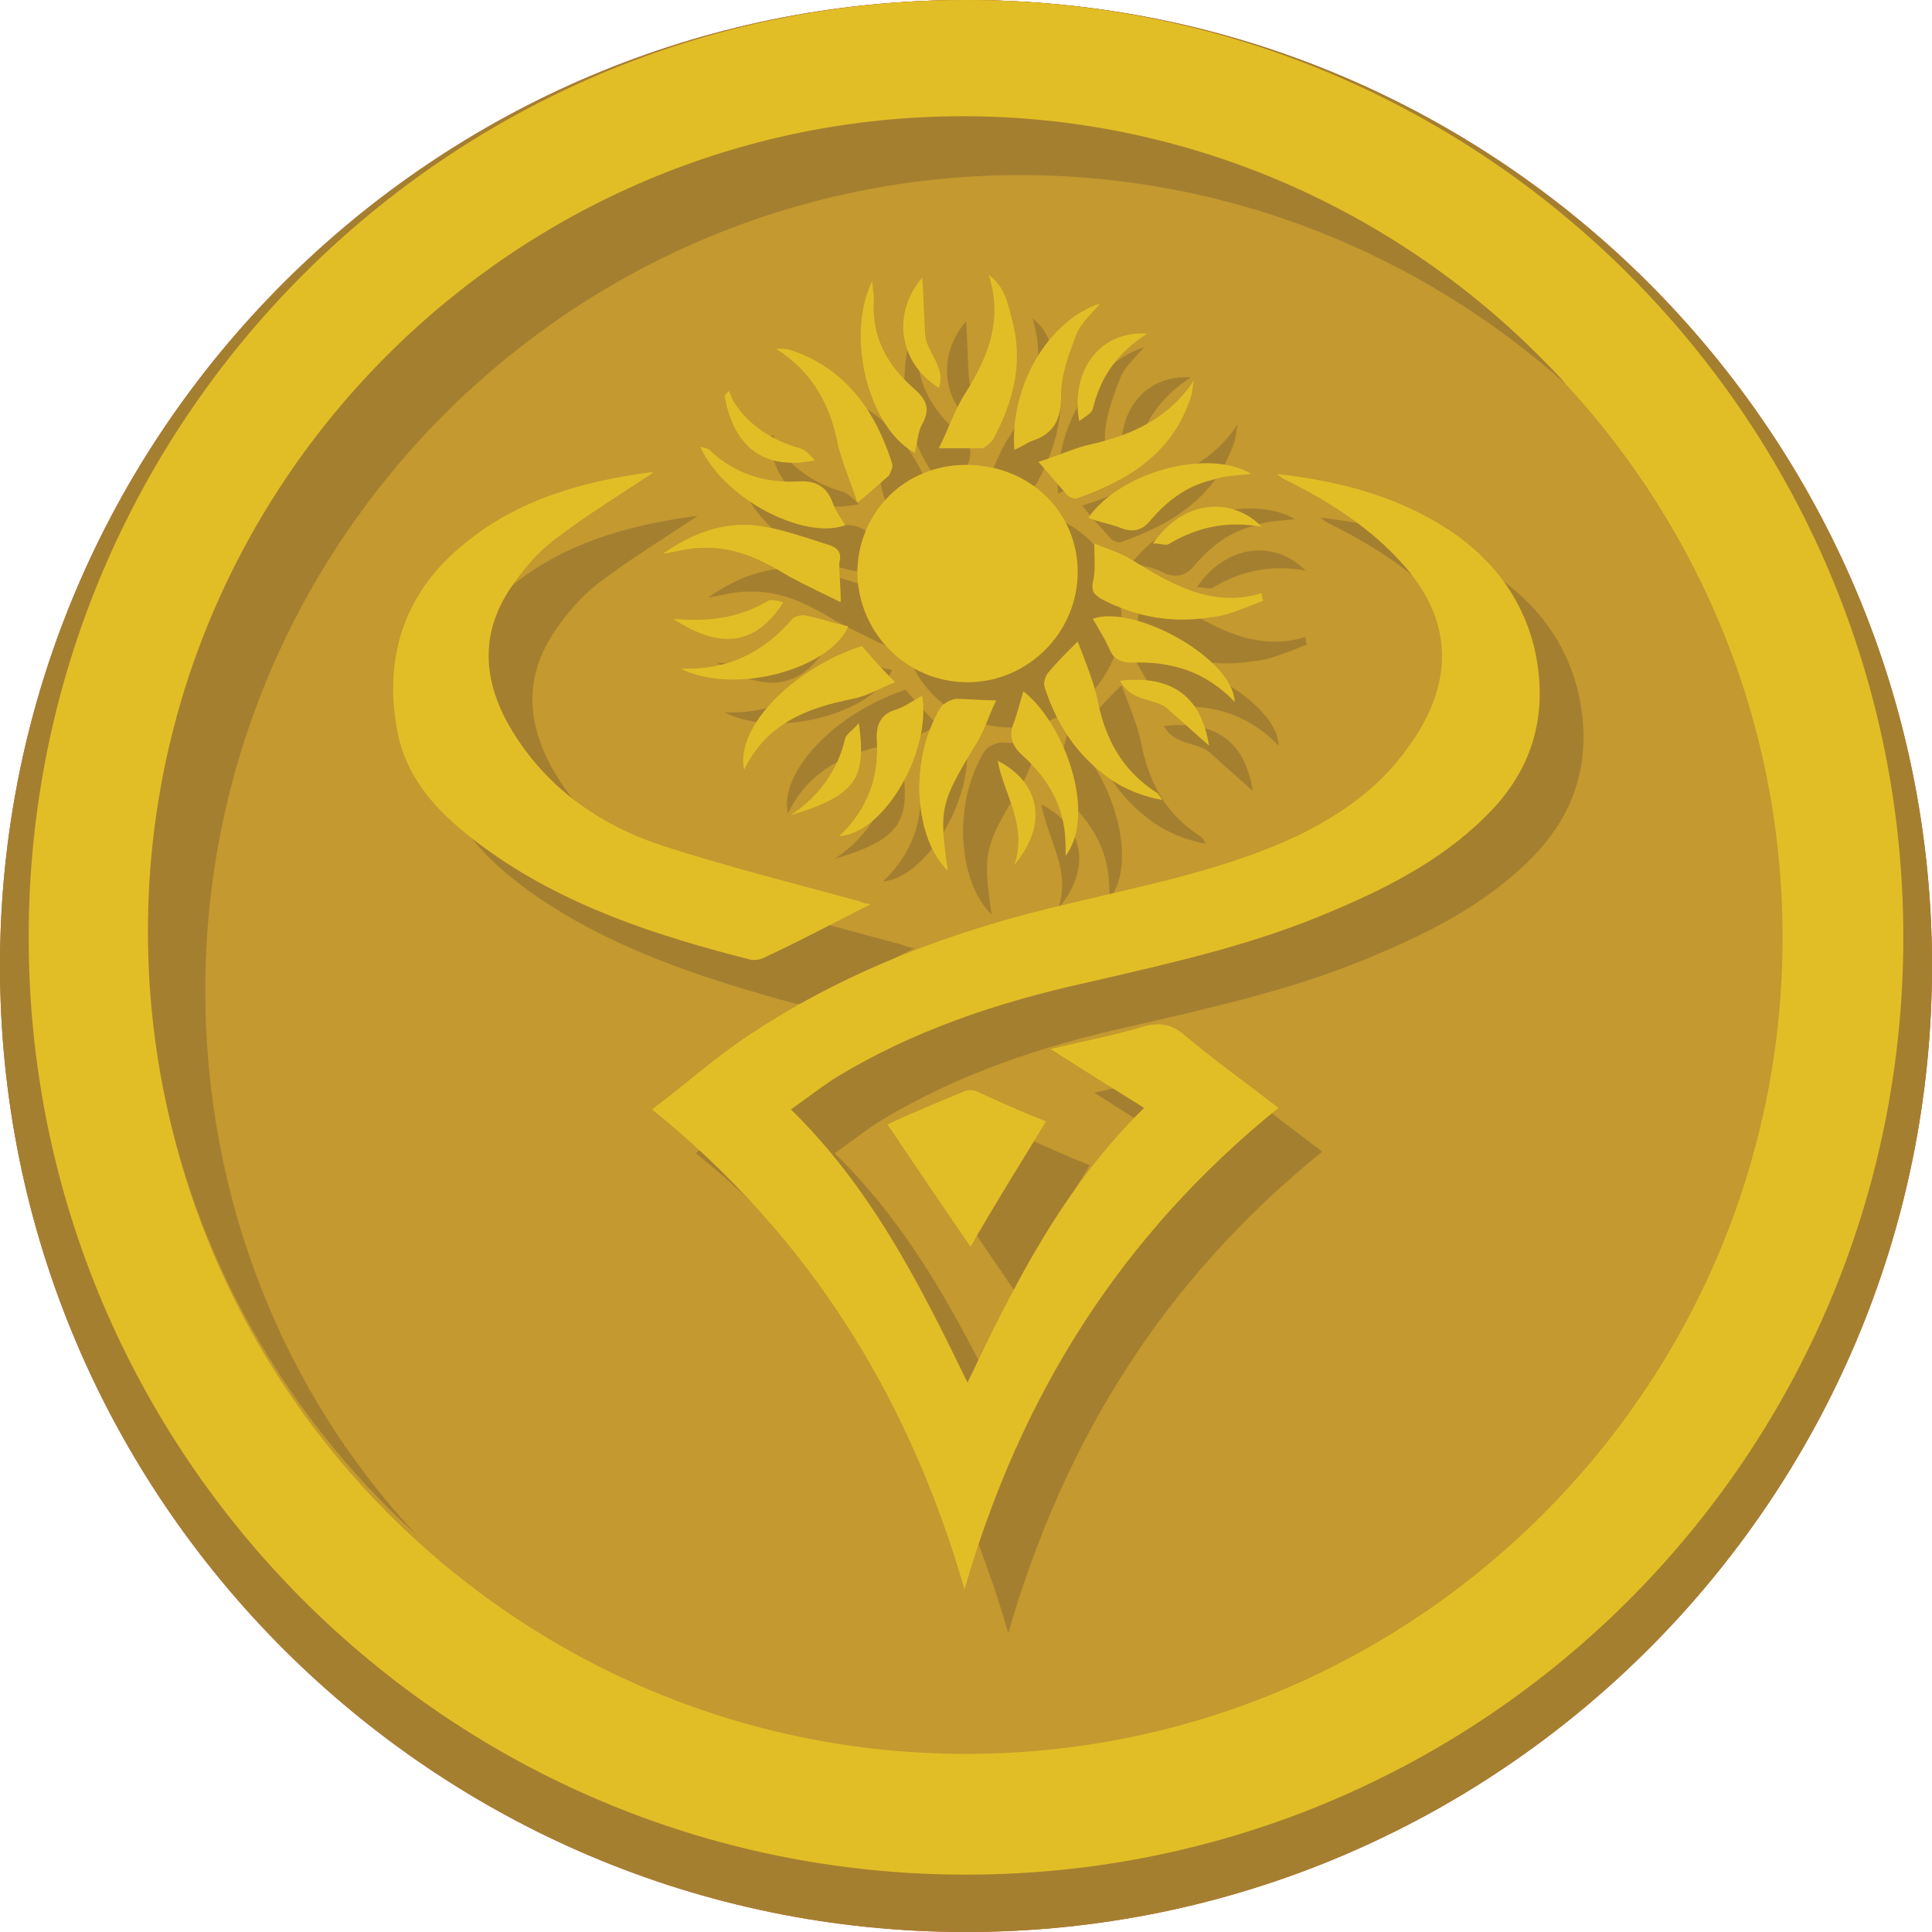 <?xml version="1.0" encoding="utf-8"?>
<!-- Generator: Adobe Illustrator 21.1.0, SVG Export Plug-In . SVG Version: 6.00 Build 0)  -->
<svg version="1.1" id="Layer_1" xmlns="http://www.w3.org/2000/svg" xmlns:xlink="http://www.w3.org/1999/xlink" x="0px" y="0px"
	 viewBox="0 0 128 128" style="enable-background:new 0 0 128 128;" xml:space="preserve">
<style type="text/css">
	.st0{fill:#C64A27;}
	.st1{fill:#D35127;}
	.st2{fill:#F16924;}
	.st3{fill:#A57F30;}
	.st4{fill:#C39930;}
	.st5{fill:#E2BE26;}
</style>
<g>
	<path class="st0" d="M64,128C28.7,128,0,99.3,0,64S28.7,0,64,0s64,28.7,64,64S99.3,128,64,128z"/>
</g>
<g>
	<path class="st1" d="M64,120.1c-32,0-58.1-26-58.1-58.1S32,4,64,4s58.1,26,58.1,58.1S96,120.1,64,120.1z"/>
	<path class="st2" d="M64,8c29.8,0,54.1,24.3,54.1,54.1S93.8,116.2,64,116.2S9.9,91.9,9.9,62.1C9.9,32.3,34.2,8,64,8 M64,0L64,0
		C29.7,0,1.9,27.8,1.9,62.1l0,0c0,34.3,27.8,62.1,62.1,62.1l0,0c34.3,0,62.1-27.8,62.1-62.1l0,0C126.1,27.8,98.3,0,64,0L64,0z"/>
</g>
<g>
	<path class="st3" d="M64,128C28.7,128,0,99.3,0,64S28.7,0,64,0s64,28.7,64,64S99.3,128,64,128z"/>
</g>
<g>
	<path class="st4" d="M64,120.1c-32,0-58.1-26-58.1-58.1S32,4,64,4s58.1,26,58.1,58.1S96,120.1,64,120.1z"/>
	<path class="st5" d="M64,8c29.8,0,54.1,24.3,54.1,54.1S93.8,116.2,64,116.2S9.9,91.9,9.9,62.1C9.9,32.3,34.2,8,64,8 M64,0L64,0
		C29.7,0,1.9,27.8,1.9,62.1l0,0c0,34.3,27.8,62.1,62.1,62.1l0,0c34.3,0,62.1-27.8,62.1-62.1l0,0C126.1,27.8,98.3,0,64,0L64,0z"/>
</g>
<g>
	<path class="st3" d="M13.6,65.6c0-29.7,24.2-54,54-54c13.9,0,26.6,5.3,36.2,13.9c-9.8-10.8-24.1-17.8-40-17.8
		c-29.7,0-54,24.2-54,54c0,15.9,6.9,30.1,17.8,40C18.8,92.3,13.6,79.5,13.6,65.6z"/>
</g>
<g>
	<path class="st3" d="M87.6,76.3c-10.5,8.5-17.1,19.1-20.8,31.9c-3.7-12.8-10.3-23.4-20.7-31.8c2-1.5,3.8-3.1,5.8-4.5
		c6.7-4.6,14.2-7.4,22.1-9.2c5-1.2,10.1-2.2,14.8-4.4c2.9-1.4,5.5-3.2,7.4-5.9c3.2-4.4,3-8.7-0.8-12.6c-2.1-2.2-4.7-3.8-7.3-5.1
		c-0.2-0.1-0.4-0.2-0.6-0.4c4.4,0.5,8.5,1.6,12.1,4.2c2.4,1.8,4.1,4.1,4.9,7.1c1,4.1,0.2,7.8-2.7,10.9c-2.9,3.1-6.7,5.1-10.5,6.7
		C86,65.5,80.5,66.7,74.9,68c-5.9,1.3-11.6,3.2-16.8,6.4c-0.9,0.6-1.8,1.3-2.8,2c5.3,5.2,8.5,11.5,11.7,18.1
		c3.1-6.5,6.3-12.9,11.7-18.2c-2.1-1.3-4-2.5-6.2-3.9c2.1-0.5,4.2-0.9,6.2-1.5c1.1-0.3,1.9-0.1,2.7,0.6
		C83.3,73.1,85.4,74.6,87.6,76.3z"/>
	<path class="st3" d="M46.2,34.2c-2.1,1.4-4.4,2.8-6.5,4.4c-1.2,0.9-2.2,2.1-3,3.3c-2,3-1.8,6.1,0,9.2c2.3,3.9,5.8,6.4,10,7.8
		c4.3,1.4,8.7,2.5,13.1,3.7c0.2,0.1,0.5,0.2,0.8,0.2c-2.4,1.2-4.8,2.5-7.2,3.6c-0.2,0.1-0.5,0.1-0.7,0.1C46.5,64.8,40.3,62.8,35,59
		c-2.7-2-5.1-4.3-5.7-7.8c-0.9-4.9,0.6-9.2,4.5-12.3c3.5-2.9,7.8-4.1,12.2-4.7C46.1,34.2,46.2,34.2,46.2,34.2z"/>
	<path class="st3" d="M74.3,40.9c0,4-3.3,7.3-7.3,7.3S59.8,45,59.7,41c0-4,3.1-7.2,7.2-7.2C71.1,33.7,74.3,36.8,74.3,40.9z"/>
	<path class="st3" d="M61.7,77.4c1.7-0.8,3.4-1.5,5.1-2.2c0.2-0.1,0.6-0.1,0.8,0c1.5,0.7,3.1,1.4,4.6,2c-1.7,2.8-3.4,5.5-5,8.3
		C65.4,82.9,63.6,80.2,61.7,77.4z"/>
	<path class="st3" d="M65.1,32.6c0.6-1.2,1-2.4,1.6-3.4c1.6-2.5,2.7-5,1.7-8.1c1.1,0.8,1.3,2,1.6,3.2c0.7,2.7,0,5.3-1.3,7.7
		c-0.1,0.2-0.5,0.5-0.7,0.6C67.2,32.6,66.3,32.6,65.1,32.6z"/>
	<path class="st3" d="M71.7,33.5c1-0.3,2.1-0.8,3.2-1.1c2.8-0.6,5.4-1.7,7.1-4.3c-0.1,0.4-0.1,0.8-0.2,1.1c-1.2,3.7-4.1,5.5-7.5,6.7
		c-0.2,0.1-0.6-0.1-0.7-0.2C73,35,72.4,34.4,71.7,33.5z"/>
	<path class="st3" d="M79.9,55.9c-1.6-0.3-2.9-0.9-4-1.8c-1.9-1.5-3.1-3.5-3.8-5.7c-0.1-0.3,0.1-0.8,0.3-1c0.5-0.6,1.1-1.2,1.9-2
		c0.5,1.3,1,2.5,1.3,3.8c0.5,2.6,1.6,4.7,3.9,6.2C79.6,55.4,79.7,55.6,79.9,55.9z"/>
	<path class="st3" d="M58.7,42.8c-1.2-0.6-2.3-1.1-3.4-1.7c-1.8-1.1-3.6-2-5.8-1.9c-0.8,0-1.5,0.2-2.6,0.4c2-1.4,4-2.1,6.1-1.9
		c1.7,0.2,3.3,0.8,4.9,1.3c0.6,0.2,0.9,0.5,0.7,1.2C58.5,40.9,58.7,41.7,58.7,42.8z"/>
	<path class="st3" d="M59.7,36.2c-0.4-1.3-1-2.6-1.3-3.9c-0.5-2.6-1.7-4.8-4.1-6.3c0.3,0,0.7,0,1,0.1c3.6,1.2,5.6,4,6.7,7.5
		c0.1,0.2-0.1,0.6-0.2,0.8C61.2,34.9,60.6,35.5,59.7,36.2z"/>
	<path class="st3" d="M60,45.7c0.7,0.8,1.4,1.6,2.2,2.4c-0.8,0.3-1.8,0.9-2.8,1.1c-3,0.6-5.7,1.6-7.2,4.7
		C51.6,51.1,55.4,47.2,60,45.7z"/>
	<path class="st3" d="M75.4,38.9c0.9,0.4,1.7,0.6,2.5,1.1c2.6,1.6,5.3,3.2,8.6,2.2c0,0.2,0,0.3,0.1,0.5c-1.1,0.4-2.3,1-3.5,1.1
		c-2.5,0.4-4.9,0-7.2-1.2c-0.5-0.3-0.7-0.5-0.6-1.1C75.5,40.7,75.4,40,75.4,38.9z"/>
	<path class="st3" d="M68.9,49.3c-0.5,1-0.8,2.1-1.4,3c-2.3,3.8-2.4,4.2-1.8,8.3c-1.2-1.2-1.8-3-1.9-5.3c0-2,0.4-3.8,1.4-5.5
		c0.2-0.3,0.6-0.5,1-0.6C67,49.2,67.8,49.3,68.9,49.3z"/>
	<path class="st3" d="M63.5,32.9c-3.1-1.7-4.6-7.8-2.8-11.4c0,0.5,0.1,0.9,0.1,1.2c-0.2,2.5,0.9,4.4,2.6,5.9
		c0.8,0.7,1.2,1.3,0.6,2.4C63.7,31.5,63.7,32.2,63.5,32.9z"/>
	<path class="st3" d="M48,47.2c3.2,0.1,5.5-1.1,7.4-3.3c0.2-0.2,0.7-0.3,1-0.2c0.9,0.2,1.8,0.5,2.7,0.7C57.9,47.2,51.6,49,48,47.2z"
		/>
	<path class="st3" d="M70.7,48.7c2.7,2.1,4.9,8.1,2.8,10.9c0-0.7,0-1.3-0.1-1.9c-0.3-1.9-1.3-3.4-2.7-4.7c-0.8-0.7-1-1.4-0.6-2.3
		C70.3,50.1,70.5,49.4,70.7,48.7z"/>
	<path class="st3" d="M70.1,32.7c-0.3-4.3,2.3-8.6,5.7-9.7c-0.6,0.7-1.3,1.3-1.6,2.1c-0.5,1.3-1,2.6-1,4c0,1.5-0.4,2.5-1.9,3
		C71,32.2,70.6,32.5,70.1,32.7z"/>
	<path class="st3" d="M58.5,58.4c1.9-1.8,2.6-3.9,2.5-6.2c-0.1-1.1,0.2-1.9,1.3-2.2c0.6-0.2,1.1-0.6,1.7-0.9
		C64.6,52.7,61.5,58.1,58.5,58.4z"/>
	<path class="st3" d="M58.9,37.7c-2.8,1-8.1-1.8-9.6-5.2c0.3,0.1,0.6,0.1,0.7,0.3c1.6,1.5,3.6,2.1,5.7,2c1.2-0.1,2,0.3,2.4,1.5
		C58.3,36.8,58.6,37.2,58.9,37.7z"/>
	<path class="st3" d="M75,37.3c2.2-3.1,8-4.6,10.8-2.9c-0.9,0.1-1.8,0.1-2.6,0.4c-1.7,0.4-3,1.4-4.1,2.7c-0.5,0.6-1.1,0.8-1.9,0.5
		C76.5,37.6,75.7,37.5,75,37.3z"/>
	<path class="st3" d="M84.7,49.4c-1.9-2-4.2-2.7-6.8-2.6c-0.7,0-1.2-0.2-1.5-0.9s-0.7-1.3-1.1-2C78.1,42.9,84.7,46.5,84.7,49.4z"/>
	<path class="st3" d="M47.5,43.9c2.2,0.2,4.3,0,6.3-1.2c0.2-0.1,0.6,0,1,0.1C53.1,45.6,50.7,46,47.5,43.9z"/>
	<path class="st3" d="M78.9,25c-2,1.3-3.1,2.9-3.6,5c-0.1,0.3-0.5,0.5-0.9,0.8C73.8,27.4,75.8,24.8,78.9,25z"/>
	<path class="st3" d="M56.9,33.4c-3.4,0.7-5.4-0.9-6-4.3c0.1-0.1,0.2-0.2,0.3-0.3c0.1,0.2,0.2,0.5,0.3,0.7c1,1.6,2.6,2.6,4.4,3.1
		C56.3,32.8,56.6,33.1,56.9,33.4z"/>
	<path class="st3" d="M55.3,56.9c1.8-1.2,3.1-2.9,3.6-5.1c0.1-0.3,0.5-0.5,0.9-1C60.3,54.4,59.7,55.6,55.3,56.9z"/>
	<path class="st3" d="M64,21.3c0.1,1.2,0.1,2.5,0.2,3.8c0.1,1.2,1.4,2.1,0.9,3.5C62.4,26.9,62,23.6,64,21.3z"/>
	<path class="st3" d="M79.3,38.9c1.9-2.8,5.1-3.2,7.2-1.1c-2.3-0.4-4.2,0-6.1,1.1C80.2,39.1,79.8,38.9,79.3,38.9z"/>
	<path class="st3" d="M69,53.3c2.9,1.5,3.3,4.3,1.1,6.9C71,57.7,69.4,55.6,69,53.3z"/>
	<path class="st3" d="M77.1,48.1c3.5-0.4,5.4,1.1,5.9,4.3c-0.9-0.8-1.8-1.6-2.7-2.4C79.5,49.1,77.9,49.5,77.1,48.1z"/>
</g>
<g>
	<path class="st5" d="M84.7,73.4c-10.5,8.5-17.1,19.1-20.8,31.9c-3.7-12.8-10.3-23.4-20.7-31.8c2-1.5,3.8-3.1,5.8-4.5
		c6.7-4.6,14.2-7.4,22.1-9.2c5-1.2,10.1-2.2,14.8-4.4c2.9-1.4,5.5-3.2,7.4-5.9c3.2-4.4,3-8.7-0.8-12.6c-2.1-2.2-4.7-3.8-7.3-5.1
		c-0.2-0.1-0.4-0.2-0.6-0.4c4.4,0.5,8.5,1.6,12.1,4.2c2.4,1.8,4.1,4.1,4.9,7.1c1,4.1,0.2,7.8-2.7,10.9c-2.9,3.1-6.7,5.1-10.5,6.7
		c-5.3,2.3-10.8,3.5-16.4,4.8c-5.9,1.3-11.6,3.2-16.8,6.4c-0.9,0.6-1.8,1.3-2.8,2c5.3,5.2,8.5,11.5,11.7,18.1
		c3.1-6.5,6.3-12.9,11.7-18.2c-2.1-1.3-4-2.5-6.2-3.9c2.1-0.5,4.2-0.9,6.2-1.5c1.1-0.3,1.9-0.1,2.7,0.6
		C80.4,70.2,82.5,71.7,84.7,73.4z"/>
	<path class="st5" d="M43.3,31.3c-2.1,1.4-4.4,2.8-6.5,4.4c-1.2,0.9-2.2,2.1-3,3.3c-2,3-1.8,6.1,0,9.2c2.3,3.9,5.8,6.4,10,7.8
		c4.3,1.4,8.7,2.5,13.1,3.7c0.2,0.1,0.5,0.2,0.8,0.2c-2.4,1.2-4.8,2.5-7.2,3.6c-0.2,0.1-0.5,0.1-0.7,0.1C43.5,62,37.3,60,32,56.1
		c-2.7-2-5.1-4.3-5.7-7.8c-0.9-4.9,0.6-9.2,4.5-12.3c3.5-2.9,7.8-4.1,12.2-4.7C43.2,31.3,43.3,31.3,43.3,31.3z"/>
	<path class="st5" d="M71.4,37.9c0,4-3.3,7.3-7.3,7.3S56.9,42,56.8,38c0-4,3.1-7.2,7.2-7.2C68.2,30.8,71.4,33.9,71.4,37.9z"/>
	<path class="st5" d="M58.8,74.5c1.7-0.8,3.4-1.5,5.1-2.2c0.2-0.1,0.6-0.1,0.8,0c1.5,0.7,3.1,1.4,4.6,2c-1.7,2.8-3.4,5.5-5,8.3
		C62.5,80,60.7,77.3,58.8,74.5z"/>
	<path class="st5" d="M62.2,29.7c0.6-1.2,1-2.4,1.6-3.4c1.6-2.5,2.7-5,1.7-8.1c1.1,0.8,1.3,2,1.6,3.2c0.7,2.7,0,5.3-1.3,7.7
		c-0.1,0.2-0.5,0.5-0.7,0.6C64.3,29.7,63.4,29.7,62.2,29.7z"/>
	<path class="st5" d="M68.8,30.6c1-0.3,2.1-0.8,3.2-1.1c2.8-0.6,5.4-1.7,7.1-4.3C79,25.6,79,26,78.9,26.3c-1.2,3.7-4.1,5.5-7.5,6.7
		c-0.2,0.1-0.6-0.1-0.7-0.2C70.1,32.1,69.5,31.4,68.8,30.6z"/>
	<path class="st5" d="M77,53c-1.6-0.3-2.9-0.9-4-1.8c-1.9-1.5-3.1-3.5-3.8-5.7c-0.1-0.3,0.1-0.8,0.3-1c0.5-0.6,1.1-1.2,1.9-2
		c0.5,1.3,1,2.5,1.3,3.8c0.5,2.6,1.6,4.7,3.9,6.2C76.7,52.5,76.8,52.7,77,53z"/>
	<path class="st5" d="M55.7,39.9c-1.2-0.6-2.3-1.1-3.4-1.7c-1.8-1.1-3.6-2-5.8-1.9c-0.8,0-1.5,0.2-2.6,0.4c2-1.4,4-2.1,6.1-1.9
		c1.7,0.2,3.3,0.8,4.9,1.3c0.6,0.2,0.9,0.5,0.7,1.2C55.6,38,55.7,38.8,55.7,39.9z"/>
	<path class="st5" d="M56.8,33.3c-0.4-1.3-1-2.6-1.3-3.9c-0.5-2.6-1.7-4.8-4.1-6.3c0.3,0,0.7,0,1,0.1c3.6,1.2,5.6,4,6.7,7.5
		c0.1,0.2-0.1,0.6-0.2,0.8C58.3,32,57.7,32.6,56.8,33.3z"/>
	<path class="st5" d="M57.1,42.8c0.7,0.8,1.4,1.6,2.2,2.4c-0.8,0.3-1.8,0.9-2.8,1.1c-3,0.6-5.7,1.6-7.2,4.7
		C48.7,48.2,52.5,44.3,57.1,42.8z"/>
	<path class="st5" d="M72.5,36c0.9,0.4,1.7,0.6,2.5,1.1c2.6,1.6,5.3,3.2,8.6,2.2c0,0.2,0,0.3,0.1,0.5c-1.1,0.4-2.3,1-3.5,1.1
		c-2.5,0.4-4.9,0-7.2-1.2c-0.5-0.3-0.7-0.5-0.6-1.1C72.6,37.8,72.5,37,72.5,36z"/>
	<path class="st5" d="M66,46.4c-0.5,1-0.8,2.1-1.4,3c-2.3,3.8-2.4,4.2-1.8,8.3c-1.2-1.2-1.8-3-1.9-5.3c0-2,0.4-3.8,1.4-5.5
		c0.2-0.3,0.6-0.5,1-0.6C64.1,46.3,64.9,46.4,66,46.4z"/>
	<path class="st5" d="M60.6,30c-3.1-1.7-4.6-7.8-2.8-11.4c0,0.5,0.1,0.9,0.1,1.2c-0.2,2.5,0.9,4.4,2.6,5.9c0.8,0.7,1.2,1.3,0.6,2.4
		C60.8,28.6,60.8,29.3,60.6,30z"/>
	<path class="st5" d="M45.1,44.3c3.2,0.1,5.5-1.1,7.4-3.3c0.2-0.2,0.7-0.3,1-0.2c0.9,0.2,1.8,0.5,2.7,0.7
		C55,44.3,48.7,46.1,45.1,44.3z"/>
	<path class="st5" d="M67.8,45.8c2.7,2.1,4.9,8.1,2.8,10.9c0-0.7,0-1.3-0.1-1.9c-0.3-1.9-1.3-3.4-2.7-4.7c-0.8-0.7-1-1.4-0.6-2.3
		C67.4,47.2,67.6,46.5,67.8,45.8z"/>
	<path class="st5" d="M67.2,29.8c-0.3-4.3,2.3-8.6,5.7-9.7c-0.6,0.7-1.3,1.3-1.6,2.1c-0.5,1.3-1,2.6-1,4c0,1.5-0.4,2.5-1.9,3
		C68.1,29.3,67.7,29.6,67.2,29.8z"/>
	<path class="st5" d="M55.6,55.4c1.9-1.8,2.6-3.9,2.5-6.2c-0.1-1.1,0.2-1.9,1.3-2.2c0.6-0.2,1.1-0.6,1.7-0.9
		C61.7,49.8,58.6,55.2,55.6,55.4z"/>
	<path class="st5" d="M56,34.8c-2.8,1-8.1-1.8-9.6-5.2c0.3,0.1,0.6,0.1,0.7,0.3c1.6,1.5,3.6,2.1,5.7,2c1.2-0.1,2,0.3,2.4,1.5
		C55.4,33.9,55.7,34.3,56,34.8z"/>
	<path class="st5" d="M72.1,34.3c2.2-3.1,8-4.6,10.8-2.9c-0.9,0.1-1.8,0.1-2.6,0.4c-1.7,0.4-3,1.4-4.1,2.7c-0.5,0.6-1.1,0.8-1.9,0.5
		C73.6,34.7,72.8,34.6,72.1,34.3z"/>
	<path class="st5" d="M81.8,46.5c-1.9-2-4.2-2.7-6.8-2.6c-0.7,0-1.2-0.2-1.5-0.9s-0.7-1.3-1.1-2C75.1,40,81.7,43.6,81.8,46.5z"/>
	<path class="st5" d="M44.6,41c2.2,0.2,4.3,0,6.3-1.2c0.2-0.1,0.6,0,1,0.1C50.1,42.7,47.8,43.1,44.6,41z"/>
	<path class="st5" d="M76,22.1c-2,1.3-3.1,2.9-3.6,5c-0.1,0.3-0.5,0.5-0.9,0.8C70.9,24.5,72.9,21.9,76,22.1z"/>
	<path class="st5" d="M54,30.5c-3.4,0.7-5.4-0.9-6-4.3c0.1-0.1,0.2-0.2,0.3-0.3c0.1,0.2,0.2,0.5,0.3,0.7c1,1.6,2.6,2.6,4.4,3.1
		C53.4,29.8,53.7,30.2,54,30.5z"/>
	<path class="st5" d="M52.4,54c1.8-1.2,3.1-2.9,3.6-5.1c0.1-0.3,0.5-0.5,0.9-1C57.4,51.5,56.8,52.7,52.4,54z"/>
	<path class="st5" d="M61.1,18.4c0.1,1.2,0.1,2.5,0.2,3.8c0.1,1.2,1.4,2.1,0.9,3.5C59.5,24,59.1,20.7,61.1,18.4z"/>
	<path class="st5" d="M76.4,36c1.9-2.8,5.1-3.2,7.2-1.1c-2.3-0.4-4.2,0-6.1,1.1C77.3,36.2,76.9,36,76.4,36z"/>
	<path class="st5" d="M66.1,50.4c2.9,1.5,3.3,4.3,1.1,6.9C68.1,54.7,66.5,52.6,66.1,50.4z"/>
	<path class="st5" d="M74.2,45.1c3.5-0.4,5.4,1.1,5.9,4.3c-0.9-0.8-1.8-1.6-2.7-2.4C76.6,46.2,75,46.6,74.2,45.1z"/>
</g>
</svg>
